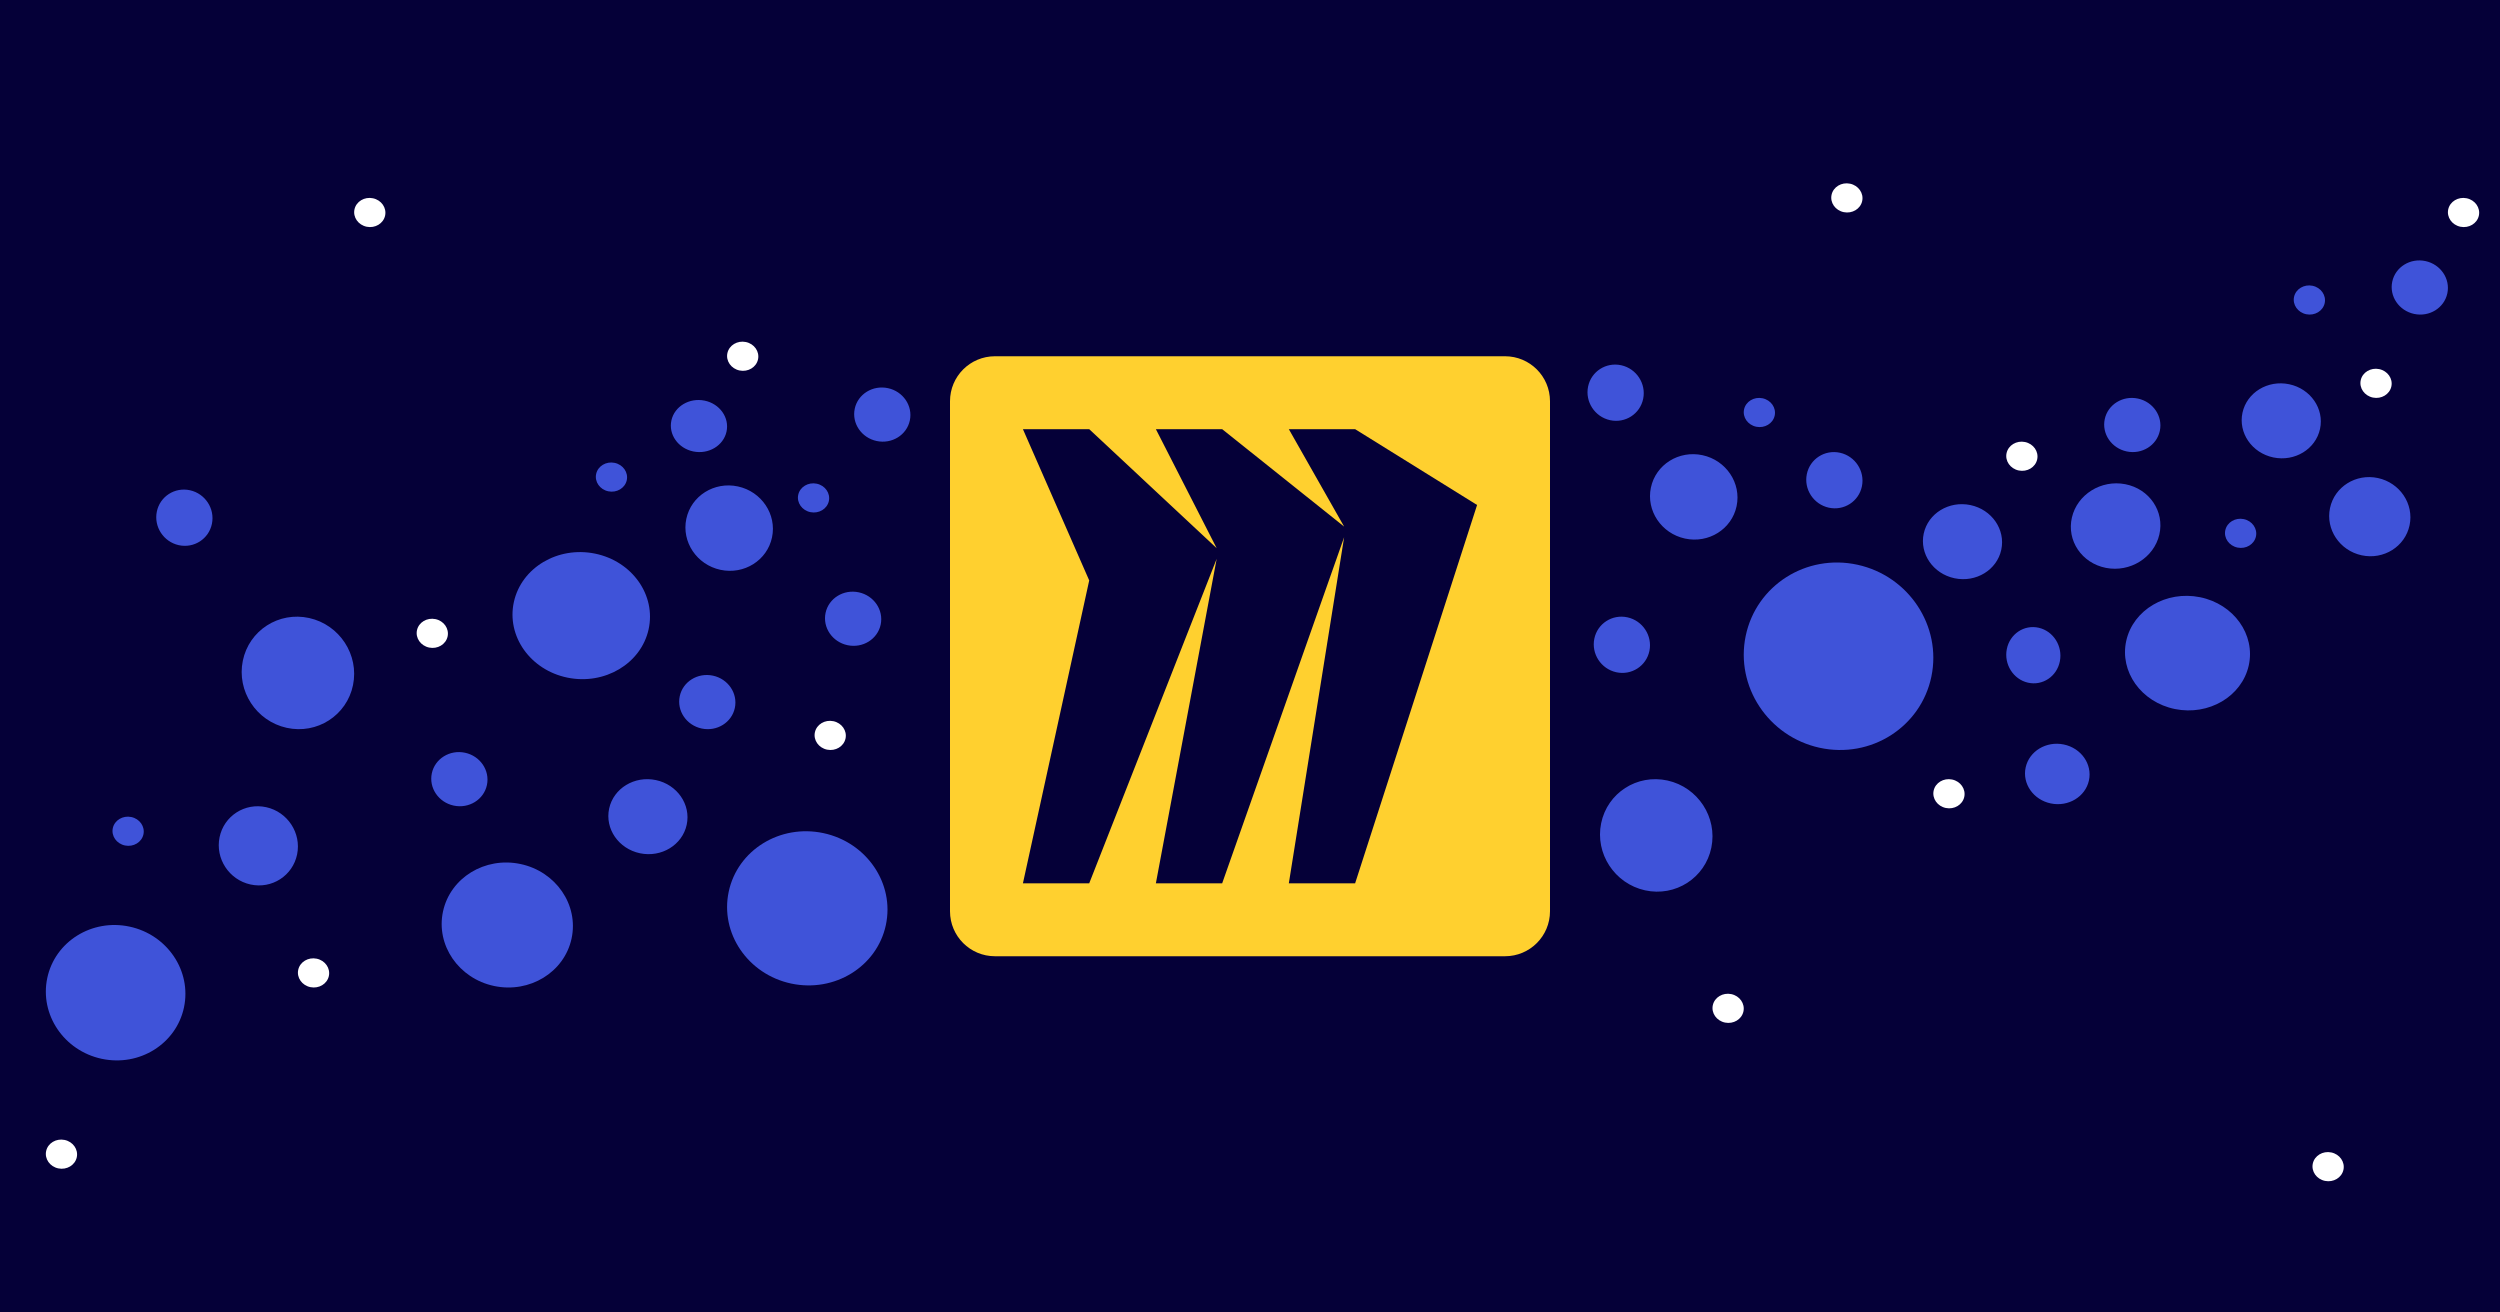 <svg width="1200" height="630" viewBox="0 0 1200 630" fill="none" xmlns="http://www.w3.org/2000/svg">
<rect x="0" y="0" width="1200" height="630" fill="#333333" stroke="none"/>
<g clip-path="url(#clip0_189_3239)">
<rect width="1200" height="630" fill="#050038"/>
<path d="M370.571 257.943C368.249 268.993 357.158 275.962 345.796 273.508C334.437 271.054 327.108 260.109 329.429 249.057C331.751 238.007 342.842 231.038 354.204 233.492C365.567 235.949 372.892 246.894 370.571 257.943Z" fill="#3F53D9"/>
<path d="M833.571 242.943C831.249 253.993 820.158 260.962 808.796 258.508C797.437 256.054 790.108 245.109 792.429 234.057C794.751 223.007 805.842 216.038 817.204 218.492C828.567 220.949 835.892 231.894 833.571 242.943Z" fill="#3F53D9"/>
<path d="M960.612 263.902C958.511 273.603 948.476 279.723 938.196 277.568C927.919 275.413 921.288 265.803 923.388 256.098C925.489 246.397 935.523 240.277 945.804 242.432C956.084 244.59 962.712 254.2 960.612 263.902Z" fill="#3F53D9"/>
<path d="M1113.61 205.902C1111.51 215.603 1101.48 221.723 1091.2 219.568C1080.92 217.413 1074.29 207.803 1076.39 198.098C1078.49 188.397 1088.52 182.277 1098.8 184.432C1109.08 186.59 1115.71 196.2 1113.61 205.902Z" fill="#3F53D9"/>
<path d="M988.734 317.426C987.297 324.702 980.431 329.292 973.397 327.676C966.365 326.06 961.829 318.852 963.266 311.574C964.703 304.298 971.569 299.708 978.603 301.324C985.637 302.942 990.171 310.15 988.734 317.426Z" fill="#3F53D9"/>
<path d="M821.448 406.852C818.463 421.405 804.203 430.585 789.594 427.352C774.99 424.12 765.567 409.704 768.552 395.148C771.537 380.595 785.796 371.415 800.405 374.648C815.014 377.885 824.433 392.3 821.448 406.852Z" fill="#3F53D9"/>
<path d="M169.448 328.852C166.463 343.405 152.203 352.585 137.594 349.352C122.99 346.12 113.567 331.704 116.552 317.148C119.537 302.595 133.796 293.415 148.405 296.648C163.014 299.885 172.433 314.3 169.448 328.852Z" fill="#3F53D9"/>
<path d="M1079.39 319.461C1076.07 334.283 1060.23 343.632 1043.99 340.34C1027.77 337.048 1017.3 322.366 1020.61 307.539C1023.93 292.717 1039.77 283.368 1056.01 286.66C1072.24 289.957 1082.7 304.639 1079.39 319.461Z" fill="#3F53D9"/>
<path d="M436.724 201.818C435.232 208.825 428.102 213.244 420.797 211.688C413.495 210.132 408.784 203.191 410.276 196.182C411.768 189.175 418.898 184.756 426.203 186.312C433.507 187.87 438.216 194.811 436.724 201.818Z" fill="#3F53D9"/>
<path d="M233.724 376.818C232.232 383.825 225.102 388.244 217.797 386.688C210.495 385.132 205.784 378.191 207.276 371.182C208.768 364.175 215.898 359.756 223.203 361.312C230.507 362.87 235.216 369.811 233.724 376.818Z" fill="#3F53D9"/>
<path d="M352.724 339.818C351.232 346.825 344.102 351.244 336.797 349.688C329.495 348.132 324.784 341.191 326.276 334.182C327.768 327.175 334.898 322.756 342.203 324.312C349.507 325.87 354.216 332.811 352.724 339.818Z" fill="#3F53D9"/>
<path d="M397.847 240.517C397.018 244.29 393.057 246.67 388.998 245.832C384.942 244.994 382.324 241.257 383.153 237.483C383.982 233.71 387.943 231.33 392.001 232.168C396.06 233.007 398.676 236.744 397.847 240.517Z" fill="#3F53D9"/>
<path d="M942.847 382.517C942.018 386.29 938.057 388.67 933.998 387.832C929.942 386.994 927.324 383.257 928.153 379.483C928.982 375.71 932.943 373.33 937.001 374.168C941.06 375.007 943.676 378.744 942.847 382.517Z" fill="white"/>
<path d="M1082.85 257.517C1082.02 261.29 1078.06 263.67 1074 262.832C1069.94 261.994 1067.32 258.257 1068.15 254.483C1068.98 250.71 1072.94 248.33 1077 249.168C1081.06 250.007 1083.68 253.744 1082.85 257.517Z" fill="#3F53D9"/>
<path d="M1189.85 103.517C1189.02 107.29 1185.06 109.67 1181 108.832C1176.94 107.994 1174.32 104.257 1175.15 100.483C1175.98 96.71 1179.94 94.33 1184 95.168C1188.06 96.007 1190.68 99.744 1189.85 103.517Z" fill="white"/>
<path d="M405.847 354.517C405.018 358.29 401.057 360.67 396.998 359.832C392.942 358.994 390.324 355.257 391.153 351.483C391.982 347.71 395.943 345.33 400.001 346.168C404.06 347.007 406.676 350.744 405.847 354.517Z" fill="white"/>
<path d="M214.847 305.517C214.018 309.29 210.057 311.67 205.998 310.832C201.942 309.994 199.324 306.257 200.153 302.483C200.982 298.71 204.943 296.33 209.001 297.168C213.06 298.007 215.676 301.744 214.847 305.517Z" fill="white"/>
<path d="M157.847 468.517C157.018 472.29 153.057 474.67 148.998 473.832C144.942 472.994 142.324 469.257 143.153 465.483C143.982 461.71 147.943 459.33 152.001 460.168C156.06 461.007 158.676 464.744 157.847 468.517Z" fill="white"/>
<path d="M68.847 400.517C68.018 404.29 64.056 406.67 59.998 405.832C55.942 404.994 53.324 401.257 54.153 397.483C54.982 393.71 58.943 391.33 63.002 392.168C67.059 393.007 69.676 396.744 68.847 400.517Z" fill="#3F53D9"/>
<path d="M36.847 555.517C36.018 559.29 32.056 561.67 27.998 560.832C23.942 559.994 21.324 556.257 22.153 552.483C22.982 548.71 26.943 546.33 31.002 547.168C35.059 548.007 37.676 551.744 36.847 555.517Z" fill="white"/>
<path d="M977.847 220.517C977.018 224.29 973.057 226.67 968.998 225.832C964.942 224.994 962.324 221.257 963.153 217.483C963.982 213.71 967.943 211.33 972.001 212.168C976.06 213.007 978.676 216.744 977.847 220.517Z" fill="white"/>
<path d="M1147.85 185.517C1147.02 189.29 1143.06 191.67 1139 190.832C1134.94 189.994 1132.32 186.257 1133.15 182.483C1133.98 178.71 1137.94 176.33 1142 177.168C1146.06 178.007 1148.68 181.744 1147.85 185.517Z" fill="white"/>
<path d="M1115.85 145.517C1115.02 149.29 1111.06 151.67 1107 150.832C1102.94 149.994 1100.32 146.257 1101.15 142.483C1101.98 138.71 1105.94 136.33 1110 137.168C1114.06 138.007 1116.68 141.744 1115.85 145.517Z" fill="#3F53D9"/>
<path d="M363.847 172.517C363.018 176.29 359.057 178.67 354.998 177.832C350.942 176.994 348.324 173.257 349.153 169.483C349.982 165.71 353.943 163.33 358.001 164.168C362.06 165.007 364.676 168.744 363.847 172.517Z" fill="white"/>
<path d="M348.724 207.209C347.232 213.947 340.102 218.197 332.797 216.7C325.495 215.204 320.784 208.53 322.276 201.791C323.768 195.053 330.898 190.803 338.203 192.3C345.507 193.798 350.216 200.472 348.724 207.209Z" fill="#3F53D9"/>
<path d="M1036.72 206.818C1035.23 213.825 1028.1 218.244 1020.8 216.688C1013.49 215.132 1008.78 208.191 1010.28 201.182C1011.77 194.175 1018.9 189.756 1026.2 191.312C1033.51 192.87 1038.22 199.811 1036.72 206.818Z" fill="#3F53D9"/>
<path d="M1174.72 140.818C1173.23 147.825 1166.1 152.244 1158.8 150.688C1151.49 149.132 1146.78 142.191 1148.28 135.182C1149.77 128.175 1156.9 123.756 1164.2 125.312C1171.51 126.87 1176.22 133.811 1174.72 140.818Z" fill="#3F53D9"/>
<path d="M422.724 299.818C421.232 306.825 414.102 311.244 406.797 309.688C399.495 308.132 394.784 301.191 396.276 294.182C397.768 287.175 404.898 282.756 412.203 284.312C419.507 285.87 424.216 292.811 422.724 299.818Z" fill="#3F53D9"/>
<path d="M893.724 233.426C892.232 240.702 885.102 245.292 877.797 243.676C870.495 242.06 865.784 234.852 867.276 227.574C868.768 220.298 875.898 215.708 883.203 217.324C890.507 218.942 895.216 226.15 893.724 233.426Z" fill="#3F53D9"/>
<path d="M788.724 191.426C787.232 198.702 780.102 203.292 772.797 201.676C765.495 200.06 760.784 192.852 762.276 185.574C763.768 178.298 770.898 173.708 778.203 175.324C785.507 176.942 790.216 184.15 788.724 191.426Z" fill="#3F53D9"/>
<path d="M101.724 251.426C100.232 258.702 93.102 263.292 85.797 261.676C78.495 260.06 73.784 252.852 75.276 245.574C76.768 238.298 83.898 233.708 91.203 235.324C98.507 236.942 103.216 244.15 101.724 251.426Z" fill="#3F53D9"/>
<path d="M791.724 312.426C790.232 319.702 783.102 324.292 775.797 322.676C768.495 321.06 763.784 313.852 765.276 306.574C766.768 299.298 773.898 294.708 781.203 296.324C788.507 297.942 793.216 305.15 791.724 312.426Z" fill="#3F53D9"/>
<path d="M274.356 450.503C270.874 466.672 254.237 476.872 237.194 473.28C220.155 469.689 209.162 453.672 212.644 437.497C216.126 421.328 232.762 411.128 249.806 414.72C266.85 418.316 277.838 434.333 274.356 450.503Z" fill="#3F53D9"/>
<path d="M425.213 444.02C420.957 463.962 400.623 476.542 379.792 472.112C358.967 467.683 345.531 447.928 349.787 427.98C354.043 408.038 374.376 395.458 395.208 399.888C416.039 404.323 429.469 424.078 425.213 444.02Z" fill="#3F53D9"/>
<path d="M311.325 302.111C307.677 318.55 290.249 328.92 272.393 325.268C254.543 321.617 243.026 305.333 246.674 288.889C250.323 272.45 267.751 262.08 285.607 265.732C303.462 269.388 314.973 285.672 311.325 302.111Z" fill="#3F53D9"/>
<path d="M1156.6 252.118C1154.45 262.359 1144.15 268.819 1133.6 266.544C1123.05 264.269 1116.24 254.125 1118.4 243.882C1120.55 233.641 1130.85 227.181 1141.4 229.456C1151.95 231.734 1158.76 241.878 1156.6 252.118Z" fill="#3F53D9"/>
<path d="M1010.84 272.581C999.252 270.315 991.942 259.488 994.516 248.396C997.09 237.307 1008.57 230.153 1020.16 232.419C1031.75 234.685 1039.06 245.512 1036.48 256.604C1033.91 267.696 1022.43 274.847 1010.84 272.581Z" fill="#3F53D9"/>
<path d="M88.315 483.545C84.612 501.061 66.919 512.111 48.793 508.22C30.672 504.329 18.981 486.978 22.685 469.455C26.388 451.939 44.081 440.889 62.207 444.78C80.332 448.676 92.019 466.028 88.315 483.545Z" fill="#3F53D9"/>
<path d="M1002.68 374.643C1000.97 382.458 992.783 387.388 984.397 385.652C976.013 383.916 970.603 376.175 972.317 368.357C974.03 360.542 982.216 355.612 990.603 357.348C998.99 359.086 1004.4 366.828 1002.68 374.643Z" fill="#3F53D9"/>
<path d="M329.612 395.902C327.511 405.603 317.476 411.723 307.196 409.568C296.919 407.413 290.288 397.803 292.388 388.098C294.489 378.397 304.523 372.277 314.804 374.432C325.084 376.59 331.712 386.2 329.612 395.902Z" fill="#3F53D9"/>
<path d="M851.847 199.517C851.018 203.29 847.057 205.67 842.998 204.832C838.942 203.994 836.324 200.257 837.153 196.483C837.982 192.71 841.943 190.33 846.001 191.168C850.06 192.007 852.676 195.744 851.847 199.517Z" fill="#3F53D9"/>
<path d="M300.847 230.517C300.018 234.29 296.057 236.67 291.998 235.832C287.942 234.994 285.324 231.257 286.153 227.483C286.982 223.71 290.943 221.33 295.001 222.168C299.06 223.007 301.676 226.744 300.847 230.517Z" fill="#3F53D9"/>
<path d="M142.612 410.118C140.511 420.359 130.476 426.819 120.196 424.544C109.919 422.269 103.288 412.125 105.388 401.882C107.489 391.641 117.523 385.181 127.804 387.456C138.084 389.734 144.712 399.878 142.612 410.118Z" fill="#3F53D9"/>
<path d="M927.07 324.754C922.04 349.008 898.009 364.308 873.391 358.92C848.779 353.533 832.9 329.507 837.93 305.246C842.96 280.992 866.99 265.692 891.609 271.08C916.228 276.474 932.1 300.5 927.07 324.754Z" fill="#3F53D9"/>
<path d="M456 192.6C456 180.659 465.659 171 477.6 171H722.4C734.341 171 744 180.659 744 192.6V437.4C744 449.341 734.341 459 722.4 459H477.6C465.659 459 456 449.341 456 437.4V192.6Z" fill="#FFD02F"/>
<path fill-rule="evenodd" clip-rule="evenodd" d="M650.456 206H618.635L645.182 252.765L586.639 206H554.818L584.002 263.137L522.821 206H491L522.821 278.608L491 424H522.821L584.002 268.235L554.818 424H586.639L645.182 257.863L618.635 424H650.456L709 242.392L650.456 206Z" fill="#050038"/>
<path d="M836.847 485.517C836.018 489.29 832.057 491.67 827.998 490.832C823.942 489.994 821.324 486.257 822.153 482.483C822.982 478.71 826.943 476.33 831.001 477.168C835.06 478.007 837.676 481.744 836.847 485.517Z" fill="white"/>
<path d="M1124.85 561.517C1124.02 565.29 1120.06 567.67 1116 566.832C1111.94 565.994 1109.32 562.257 1110.15 558.483C1110.98 554.71 1114.94 552.33 1119 553.168C1123.06 554.007 1125.68 557.744 1124.85 561.517Z" fill="white"/>
<path d="M893.847 96.517C893.018 100.29 889.057 102.67 884.998 101.832C880.942 100.994 878.324 97.257 879.153 93.483C879.982 89.71 883.943 87.33 888.001 88.168C892.06 89.007 894.676 92.744 893.847 96.517Z" fill="white"/>
<path d="M184.847 103.517C184.018 107.29 180.057 109.67 175.998 108.832C171.942 107.994 169.324 104.257 170.153 100.483C170.982 96.71 174.943 94.33 179.001 95.168C183.06 96.007 185.676 99.744 184.847 103.517Z" fill="white"/>
</g>
<defs>
<clipPath id="clip0_189_3239">
<rect width="1200" height="630" fill="white"/>
</clipPath>
</defs>
</svg>
